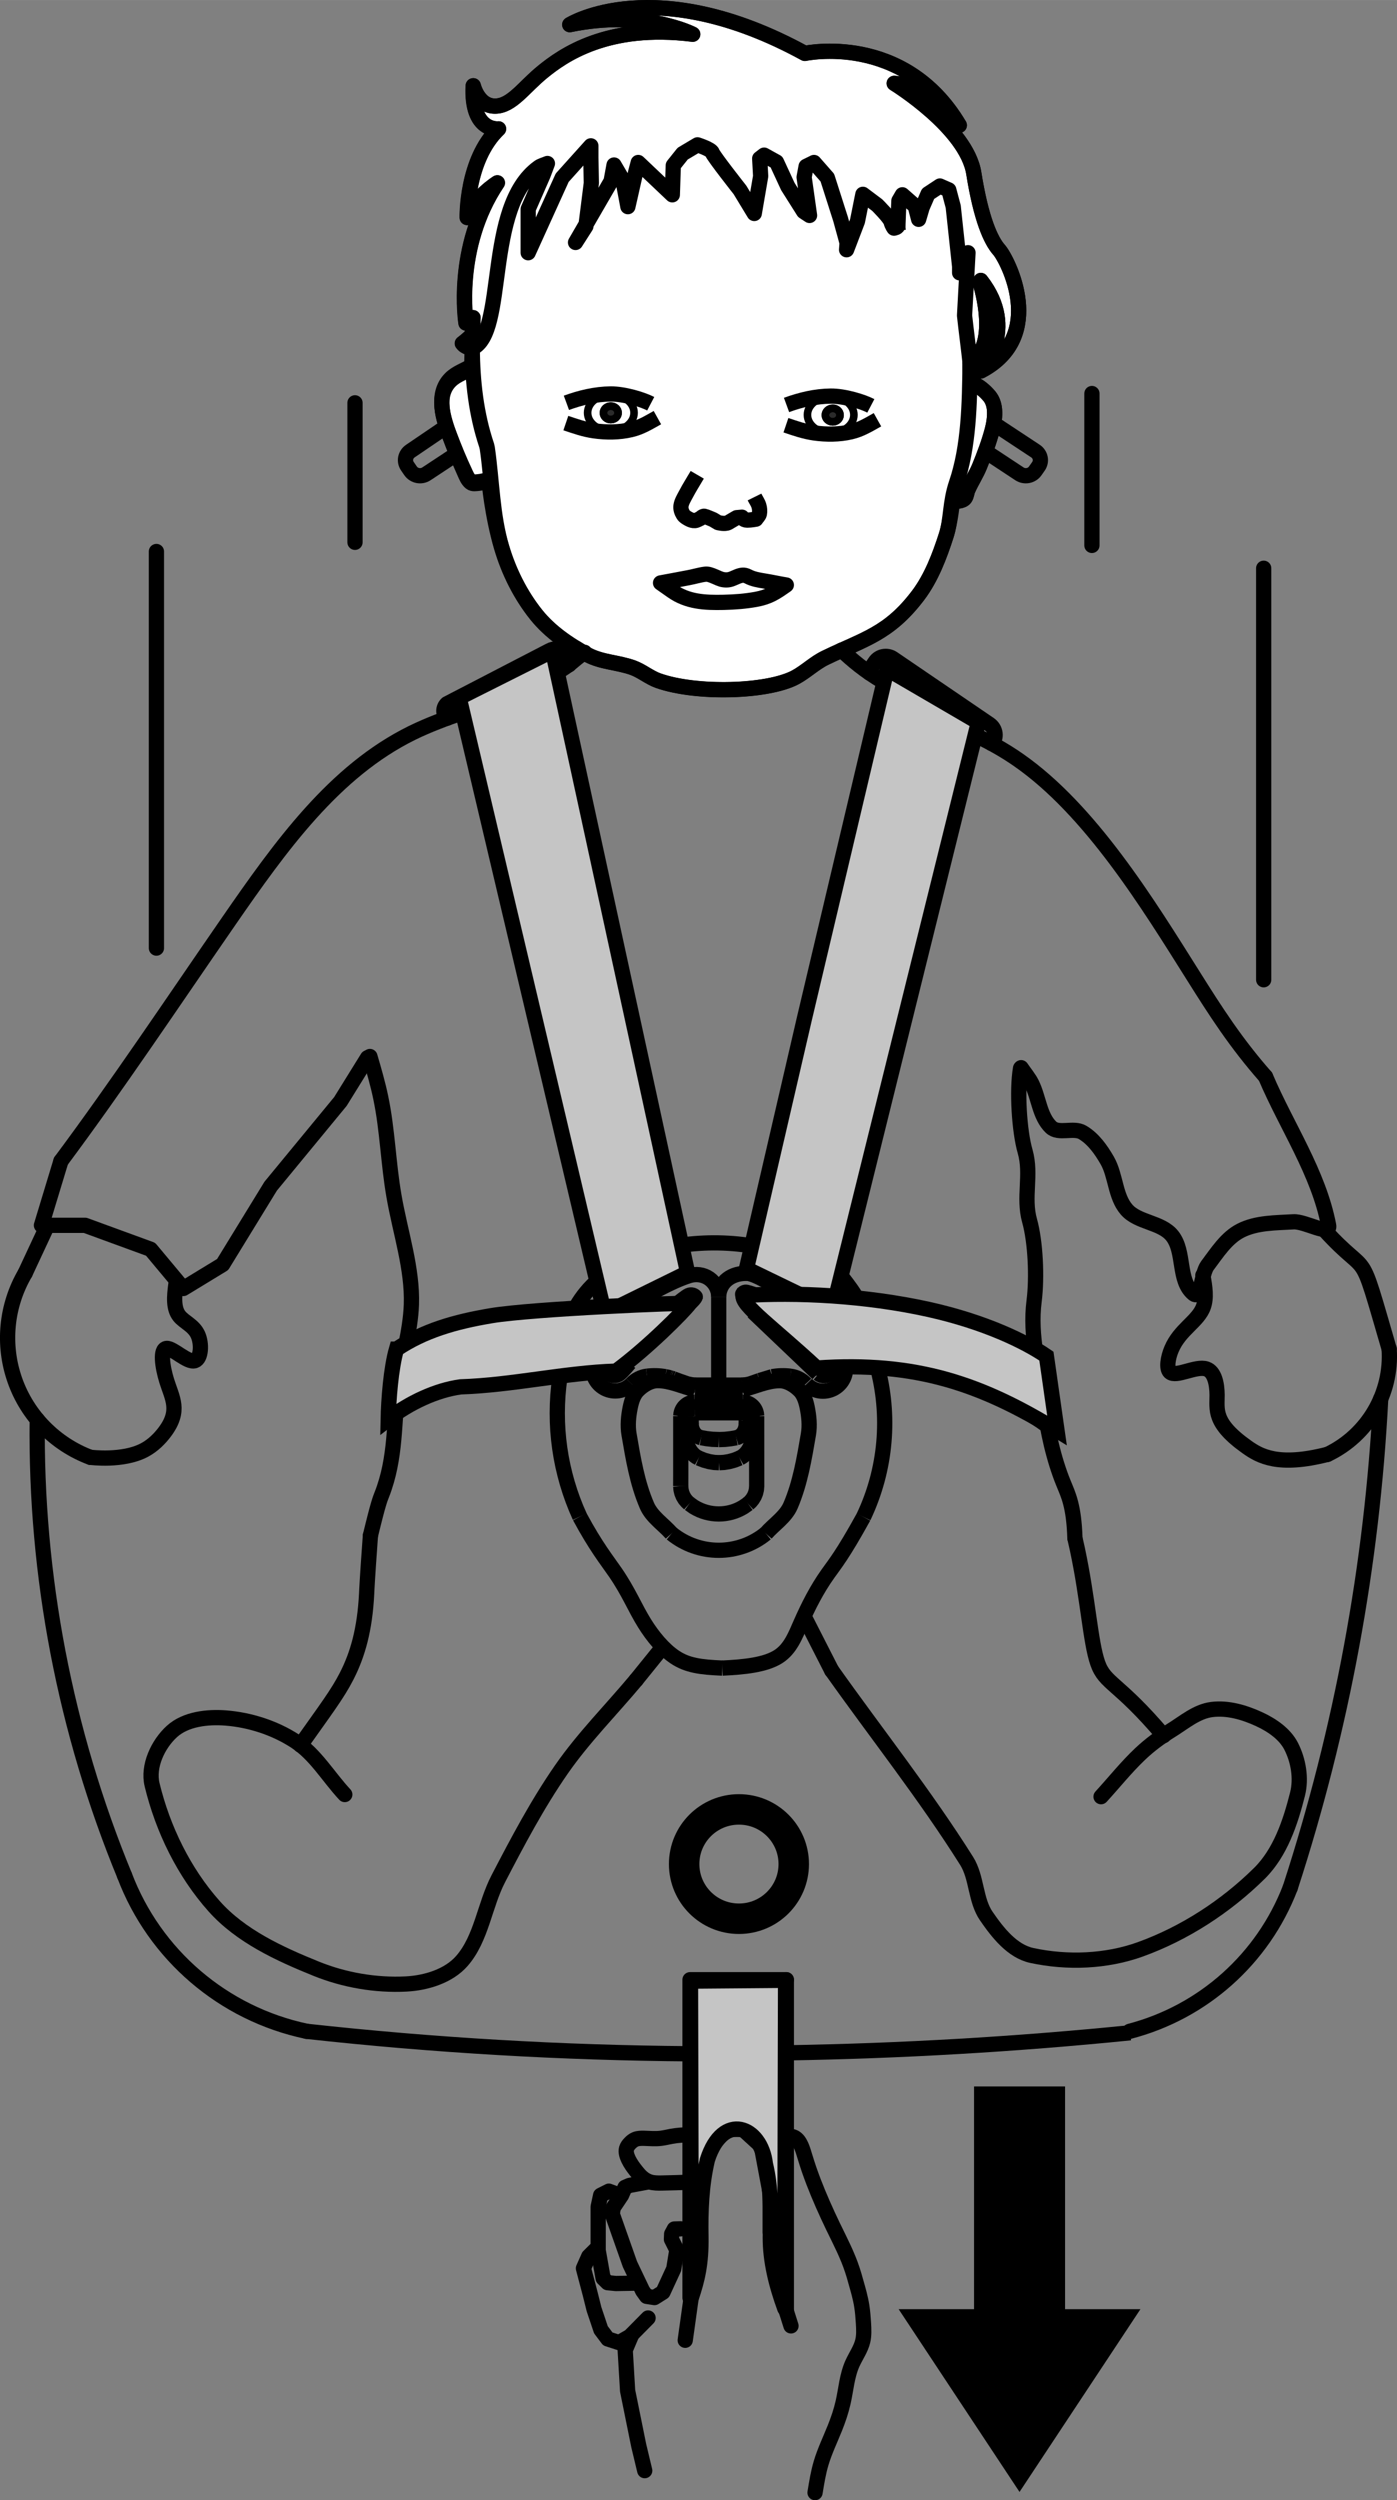 <?xml version="1.0" encoding="UTF-8"?>
<!DOCTYPE svg PUBLIC "-//W3C//DTD SVG 1.1//EN" "http://www.w3.org/Graphics/SVG/1.1/DTD/svg11.dtd">
<!-- Creator: CorelDRAW 2018 (64-Bit) -->
<svg xmlns="http://www.w3.org/2000/svg" xml:space="preserve" width="16.187mm" height="28.952mm" version="1.1" style="shape-rendering:geometricPrecision; text-rendering:geometricPrecision; image-rendering:optimizeQuality; fill-rule:evenodd; clip-rule:evenodd"
viewBox="0 0 491.48 879.04"
 xmlns:xlink="http://www.w3.org/1999/xlink">
 <rect x="0" y="0" width="491.48" height="879.04" fill="#808080" stroke="none"/>
 <defs>
  <style type="text/css">
   <![CDATA[
    .str5 {stroke:black;stroke-width:5.36;stroke-miterlimit:22.926}
    .str2 {stroke:black;stroke-width:2.68;stroke-linejoin:round;stroke-miterlimit:10}
    .str1 {stroke:black;stroke-width:2.68;stroke-linejoin:round;stroke-miterlimit:22.926}
    .str0 {stroke:black;stroke-width:5.36;stroke-linejoin:round;stroke-miterlimit:22.926}
    .str8 {stroke:black;stroke-width:3.64;stroke-linejoin:bevel;stroke-miterlimit:22.926}
    .str4 {stroke:black;stroke-width:5.36;stroke-linejoin:bevel;stroke-miterlimit:22.926}
    .str7 {stroke:black;stroke-width:2.31;stroke-linejoin:bevel;stroke-miterlimit:22.926}
    .str6 {stroke:black;stroke-width:2.68;stroke-linecap:round;stroke-linejoin:round;stroke-miterlimit:10}
    .str9 {stroke:black;stroke-width:10.71;stroke-linecap:round;stroke-linejoin:round;stroke-miterlimit:22.926}
    .str3 {stroke:black;stroke-width:5.36;stroke-linecap:round;stroke-linejoin:round;stroke-miterlimit:22.926}
    .fil1 {fill:none;fill-rule:nonzero}
    .fil4 {fill:black;fill-rule:nonzero}
    .fil2 {fill:#2B2B2B;fill-rule:nonzero}
    .fil3 {fill:#C5C5C5;fill-rule:nonzero}
    .fil0 {fill:white;fill-rule:nonzero}
   ]]>
  </style>
 </defs>
 <g id="Слой_x0020_1">
  <path class="fil0" d="M345.13 130.41c23.34,-12.22 9.34,-39.18 6.36,-42.54 -2.98,-3.36 -6.36,-10.96 -8.91,-26.96 -2.56,-16 -28,-31.6 -28,-31.6 8.91,0.42 22.9,14.74 22.9,14.74 -19.52,-32.85 -54.33,-25.27 -54.33,-25.27 -52.7,-28.83 -82.73,-10.11 -82.73,-10.11 26.31,-5.47 43.26,3.37 43.26,3.37 -30.11,-3.8 -45.81,7.58 -52.59,13.05 -6.8,5.47 -11.04,12.23 -16.98,12.23 -5.94,0 -7.65,-7.17 -7.65,-7.17 -0.83,16.41 8.9,15.16 8.9,15.16 -11.45,10.95 -11.02,31.17 -11.02,31.17 2.54,-7.16 10.6,-12.2 10.6,-12.2 -15.28,22.73 -11.03,49.29 -11.03,49.29l2.47 -1.87c-0.11,2 -0.2,4 -0.25,5.99 -1.83,1.85 -3.49,3.04 -3.49,3.04 0.79,1.09 2.11,1.55 3.45,1.69 0.01,3.33 -0.14,6.21 -0.14,6.21 -2.47,1.48 -5.37,2.41 -7.41,4.44 -5.47,5.43 -2.53,14.25 -0.32,20.2 1.61,4.33 3.3,8.64 5.2,12.85 0.58,1.27 1.09,2.69 2.2,3.55 0.71,0.56 1.79,0.32 2.69,0.25 1.28,-0.11 2.5,-0.53 3.75,-0.8 0,0 1.05,12.02 4.37,23.25 2.52,8.55 6.64,16.83 12.22,23.79 4.77,5.95 11.36,10.47 18.09,14.09 4.9,2.61 10.71,2.62 15.94,4.53 3.11,1.14 5.73,3.42 8.84,4.53 13.41,4.75 38.48,4.05 48.25,-1.14 3.71,-1.98 6.74,-5.03 10.52,-6.86 13.73,-6.64 22.36,-8.36 32.67,-21.94 4.67,-6.16 7.59,-13.85 9.95,-21.2 1.44,-4.5 2.21,-12.01 2.21,-12.01 0.87,0.03 1.61,0.11 2.45,-0.06 0.72,-0.15 1.52,-0.41 1.93,-1.01 0.6,-0.87 0.57,-1.94 1,-2.9 1.24,-2.82 2.96,-5.41 4.12,-8.26 1.69,-4.15 3.29,-8.37 4.44,-12.71 0.62,-2.35 1.02,-4.8 0.81,-7.21 -0.14,-1.68 -0.71,-3.45 -1.81,-4.75 -1.69,-2 -3.56,-3.53 -6.25,-4.78 0,0 -0.59,-2.92 -0.54,-6.8 9.11,-5.63 5.35,-22.12 3.64,-27.98 0.05,-0.36 0.1,-0.73 0.14,-1.08 13.45,17.22 0.07,31.79 0.07,31.79z"/>
  <path class="fil1 str0" d="M345.13 130.41c23.34,-12.22 9.34,-39.18 6.36,-42.54 -2.98,-3.36 -6.36,-10.96 -8.91,-26.96 -2.56,-16 -28,-31.6 -28,-31.6 8.91,0.42 22.9,14.74 22.9,14.74 -19.52,-32.85 -54.33,-25.27 -54.33,-25.27 -52.7,-28.83 -82.73,-10.11 -82.73,-10.11 26.31,-5.47 43.26,3.37 43.26,3.37 -30.11,-3.8 -45.81,7.58 -52.59,13.05 -6.8,5.47 -11.04,12.23 -16.98,12.23 -5.94,0 -7.65,-7.17 -7.65,-7.17 -0.83,16.41 8.9,15.16 8.9,15.16 -11.45,10.95 -11.02,31.17 -11.02,31.17 2.54,-7.16 10.6,-12.2 10.6,-12.2 -15.28,22.73 -11.03,49.29 -11.03,49.29l2.47 -1.87c-0.11,2 -0.2,4 -0.25,5.99 -1.83,1.85 -3.49,3.04 -3.49,3.04 0.79,1.09 2.11,1.55 3.45,1.69 0.01,3.33 -0.14,6.21 -0.14,6.21 -2.47,1.48 -5.37,2.41 -7.41,4.44 -5.47,5.43 -2.53,14.25 -0.32,20.2 1.61,4.33 3.3,8.64 5.2,12.85 0.58,1.27 1.09,2.69 2.2,3.55 0.71,0.56 1.79,0.32 2.69,0.25 1.28,-0.11 2.5,-0.53 3.75,-0.8 0,0 1.05,12.02 4.37,23.25 2.52,8.55 6.64,16.83 12.22,23.79 4.77,5.95 11.36,10.47 18.09,14.09 4.9,2.61 10.71,2.62 15.94,4.53 3.11,1.14 5.73,3.42 8.84,4.53 13.41,4.75 38.48,4.05 48.25,-1.14 3.71,-1.98 6.74,-5.03 10.52,-6.86 13.73,-6.64 22.36,-8.36 32.67,-21.94 4.67,-6.16 7.59,-13.85 9.95,-21.2 1.44,-4.5 2.21,-12.01 2.21,-12.01 0.87,0.03 1.61,0.11 2.45,-0.06 0.72,-0.15 1.52,-0.41 1.93,-1.01 0.6,-0.87 0.57,-1.94 1,-2.9 1.24,-2.82 2.96,-5.41 4.12,-8.26 1.69,-4.15 3.29,-8.37 4.44,-12.71 0.62,-2.35 1.02,-4.8 0.81,-7.21 -0.14,-1.68 -0.71,-3.45 -1.81,-4.75 -1.69,-2 -3.56,-3.53 -6.25,-4.78 0,0 -0.59,-2.92 -0.54,-6.8 9.11,-5.63 5.35,-22.12 3.64,-27.98 0.05,-0.36 0.1,-0.73 0.14,-1.08 13.45,17.22 0.07,31.79 0.07,31.79z"/>
  <path class="fil1 str0" d="M165.96 129.48c-2.47,1.42 -5.37,2.33 -7.4,4.3 -5.47,5.24 -2.54,13.75 -0.33,19.51 1.61,4.18 3.31,8.33 5.22,12.4 0.57,1.23 1.09,2.61 2.2,3.44 0.71,0.53 1.78,0.31 2.68,0.23 1.28,-0.11 2.5,-0.52 3.75,-0.78"/>
  <path class="fil1 str0" d="M276.71 142.37c4.89,-1.79 10.17,-3.07 15.55,-3.12 4.86,-0.04 11.36,2 14.11,3.44"/>
  <path class="fil1 str0" d="M199.27 141.62c4.89,-1.79 10.18,-3.07 15.56,-3.12 4.85,-0.04 11.35,2 14.1,3.44"/>
  <path class="fil1 str0" d="M276.5 149.49c3.34,1.13 6.43,2.21 9.93,2.71 4.23,0.61 8.86,0.59 13.01,-0.4 3.49,-0.83 6.15,-2.5 9.26,-4.24"/>
  <path class="fil1 str0" d="M199.07 148.74c3.34,1.13 6.44,2.22 9.93,2.72 4.23,0.6 8.86,0.59 13.02,-0.41 3.5,-0.82 6.15,-2.5 9.26,-4.23"/>
  <path class="fil1 str1" d="M292.24 139.44c4.52,0 8.17,2.87 8.17,6.42 0,3.53 -3.65,6.41 -8.17,6.41 -4.51,0 -8.17,-2.88 -8.17,-6.41 0,-3.55 3.66,-6.42 8.17,-6.42z"/>
  <path class="fil1 str1" d="M214.9 138.71c4.51,0 8.17,2.87 8.17,6.42 0,3.53 -3.66,6.39 -8.17,6.39 -4.51,0 -8.17,-2.87 -8.17,-6.39 0,-3.55 3.66,-6.42 8.17,-6.42z"/>
  <path class="fil2" d="M292.96 143.55c1.42,0 2.58,1.06 2.58,2.38 0,1.31 -1.16,2.37 -2.58,2.37 -1.43,0 -2.58,-1.06 -2.58,-2.37 0,-1.32 1.16,-2.38 2.58,-2.38z"/>
  <path class="fil1 str2" d="M292.96 143.55c1.42,0 2.58,1.06 2.58,2.38 0,1.31 -1.16,2.37 -2.58,2.37 -1.43,0 -2.58,-1.06 -2.58,-2.37 0,-1.32 1.16,-2.38 2.58,-2.38z"/>
  <path class="fil1 str1" d="M292.96 143.55c1.42,0 2.58,1.06 2.58,2.38 0,1.31 -1.16,2.37 -2.58,2.37 -1.43,0 -2.58,-1.06 -2.58,-2.37 0,-1.32 1.16,-2.38 2.58,-2.38z"/>
  <path class="fil2" d="M214.88 142.77c1.42,0 2.58,1.06 2.58,2.38 0,1.31 -1.16,2.37 -2.58,2.37 -1.42,0 -2.58,-1.06 -2.58,-2.37 0,-1.32 1.16,-2.38 2.58,-2.38z"/>
  <path class="fil1 str2" d="M214.88 142.77c1.42,0 2.58,1.06 2.58,2.38 0,1.31 -1.16,2.37 -2.58,2.37 -1.42,0 -2.58,-1.06 -2.58,-2.37 0,-1.32 1.16,-2.38 2.58,-2.38z"/>
  <path class="fil1 str1" d="M214.88 142.77c1.42,0 2.58,1.06 2.58,2.38 0,1.31 -1.16,2.37 -2.58,2.37 -1.42,0 -2.58,-1.06 -2.58,-2.37 0,-1.32 1.16,-2.38 2.58,-2.38z"/>
  <path class="fil1 str0" d="M341.82 134.48c2.68,1.24 4.55,2.77 6.25,4.77 1.09,1.3 1.66,3.06 1.81,4.75 0.19,2.41 -0.19,4.87 -0.81,7.21 -1.14,4.34 -2.74,8.56 -4.43,12.72 -1.17,2.84 -2.88,5.44 -4.13,8.26 -0.43,0.95 -0.39,2.03 -1,2.89 -0.41,0.6 -1.21,0.86 -1.93,1 -0.84,0.17 -1.58,0.1 -2.45,0.06"/>
  <path class="fil1 str0" d="M245.3 166.92c-1.33,2.29 -2.78,4.53 -4,6.88 -0.69,1.31 -1.52,2.6 -1.72,4.06 -0.14,1.04 0.22,2.15 0.77,3.03 0.47,0.76 1.32,1.21 2.11,1.63 0.6,0.31 1.31,0.56 1.98,0.51 0.71,-0.04 1.32,-0.51 1.97,-0.77 0,0 0.87,-0.86 1.38,-0.77 0.53,0.09 3.1,1.2 3.1,1.2 0.58,0.34 1.14,0.69 1.72,1.03 0,0 2.4,0.67 3.62,0 1.2,-0.69 2.91,-1.72 2.91,-1.72 0.63,-0.05 1.27,-0.12 1.9,-0.17 0,0 0.43,1.03 1.81,1.03 1.37,0 3.1,-0.34 3.1,-0.34 0.39,-0.63 1.05,-1.16 1.21,-1.88 0.19,-0.92 0.09,-1.92 -0.18,-2.83 -0.32,-1.11 -1.03,-2.05 -1.54,-3.08"/>
  <path class="fil1 str0" d="M232.39 204.94c3.42,-0.61 6.41,-1.22 9.82,-1.84 1.8,-0.32 4.08,-1.02 5.84,-1.22 1.04,-0.12 1.89,0.16 3.67,0.93 1.7,0.77 2.45,1.09 3.97,1.07 2.64,-0.03 4.75,-2.69 7.44,-1.22 1.75,0.95 3.87,1.28 5.85,1.61 2.9,0.47 4.75,0.93 7.66,1.4 -3.84,2.7 -6.04,4.19 -10.7,5.05 -3.7,0.67 -7.25,0.95 -11.37,1.05 -6.63,0.15 -12.68,-0.16 -18.15,-4 -1.34,-0.95 -2.69,-1.88 -4.03,-2.83z"/>
  <path class="fil1 str0" d="M166.16 122.41c12.36,-5.29 4.06,-49.64 23.31,-63.56 0.91,-0.66 2.08,-0.92 3.12,-1.38 -0.53,1.38 -1.04,2.75 -1.56,4.13 -1.74,3.97 -3.47,7.94 -5.21,11.9 0,5.12 0,10.23 0,15.35 4,-8.79 7.99,-17.59 11.97,-26.38 3.36,-3.74 6.72,-7.48 10.08,-11.21 0,1.38 0,2.76 0,4.14 0.05,2.99 0.11,5.98 0.17,8.97 -0.64,5.06 -1.27,10.12 -1.92,15.18 -1.21,1.9 -2.42,3.79 -3.64,5.69 4.17,-7.19 8.35,-14.38 12.5,-21.55 0.34,-1.9 0.7,-3.8 1.05,-5.69 1.04,1.78 2.08,3.56 3.12,5.33 0.59,3.11 1.17,6.22 1.75,9.32 0.92,-4.08 1.84,-8.16 2.77,-12.25 0.29,-1.09 0.58,-2.18 0.87,-3.28 4,3.79 7.98,7.58 11.99,11.37 0.11,-3.45 0.22,-6.9 0.34,-10.35 1.09,-1.38 2.2,-2.75 3.3,-4.13 1.74,-1.04 3.47,-2.07 5.22,-3.1 0,0 4.85,1.54 5.21,2.75 0.35,1.21 9.73,13.1 9.73,13.1 1.68,2.77 3.35,5.53 5.03,8.29 0.75,-4.38 1.5,-8.74 2.25,-13.11 -0.11,-2.08 -0.22,-4.14 -0.34,-6.21 0.53,-0.41 1.05,-0.8 1.56,-1.2 1.45,0.79 2.89,1.59 4.35,2.41 1.33,2.87 2.66,5.74 3.99,8.62 1.85,2.92 3.7,5.86 5.56,8.8 0.68,0.46 1.39,0.92 2.08,1.38 -0.63,-4.49 -1.26,-8.98 -1.91,-13.45 0.22,-1.27 0.46,-2.53 0.7,-3.8 0.92,-0.45 1.86,-0.91 2.78,-1.37 1.56,1.78 3.13,3.57 4.69,5.34 1.56,4.89 3.13,9.78 4.68,14.65 0.76,2.76 1.51,5.52 2.27,8.28 -0.06,0.8 -0.12,1.61 -0.18,2.41 1.28,-3.32 2.55,-6.66 3.82,-10 0.63,-3.16 1.28,-6.32 1.91,-9.49 1.68,1.26 3.35,2.53 5.05,3.79 0,0 4.51,4.49 4.85,5.87 0.35,1.38 1.05,2.24 1.05,2.24 0,0 1.38,-0.17 1.38,-1.04 0,-0.86 0.35,-8.61 0.35,-8.61 0.39,-0.7 0.8,-1.38 1.21,-2.08 1.51,1.33 3.01,2.65 4.52,3.97 0.4,1.56 0.81,3.12 1.21,4.66 0.41,-1.37 0.8,-2.75 1.22,-4.14 0.7,-1.61 1.39,-3.21 2.09,-4.83 1.38,-0.92 2.78,-1.83 4.17,-2.75 1.04,0.45 2.08,0.92 3.12,1.37 0.53,1.96 1.04,3.91 1.56,5.87 0.76,7.01 1.5,14.02 2.26,21.04 0,0.75 0,1.49 0,2.24 0.75,-0.97 1.5,-1.95 2.26,-2.93 0.22,-1.37 0.45,-2.75 0.68,-4.14 -0.39,7.36 -0.81,14.72 -1.21,22.08 0.46,4.31 1.51,12.42 1.96,16.74"/>
  <line class="fil1 str0" x1="313.56" y1="78.57" x2="318.41" y2= "78.13" />
  <path class="fil1 str0" d="M351.51 87.85c-2.98,-3.36 -6.36,-10.96 -8.91,-26.96 -2.56,-16 -27.99,-31.61 -27.99,-31.61 8.9,0.43 22.89,14.75 22.89,14.75 -19.5,-32.85 -54.31,-25.28 -54.31,-25.28 -52.69,-28.82 -82.71,-10.1 -82.71,-10.1 26.31,-5.47 43.25,3.37 43.25,3.37 -30.1,-3.81 -45.79,7.57 -52.57,13.05 -6.8,5.47 -11.05,12.22 -16.98,12.22 -5.94,0 -7.65,-7.16 -7.65,-7.16 -0.83,16.41 8.9,15.16 8.9,15.16 -11.44,10.95 -11.01,31.17 -11.01,31.17 2.54,-7.16 10.59,-12.2 10.59,-12.2 -15.27,22.73 -11.02,49.29 -11.02,49.29l2.45 -1.88c-0.11,1.99 -0.19,4 -0.24,5.99 -1.84,1.86 -3.49,3.03 -3.49,3.03 0.79,1.1 2.1,1.56 3.44,1.7 0.06,11.73 1.4,23.35 5.06,34.2l0.22 0.95c1.69,11.6 1.73,23.55 5.06,34.79 2.52,8.55 6.64,16.83 12.22,23.79 4.77,5.96 11.34,10.47 18.08,14.09 4.91,2.61 10.71,2.63 15.94,4.53 3.09,1.14 5.73,3.42 8.84,4.53 13.4,4.75 38.45,4.05 48.23,-1.14 3.7,-1.98 6.73,-5.03 10.52,-6.87 13.72,-6.65 22.34,-8.35 32.66,-21.93 4.66,-6.16 7.59,-13.85 9.94,-21.2 1.73,-5.44 1.26,-11.56 3.53,-18.2 4.45,-13.01 4.66,-28.13 4.83,-42.29 9.11,-5.64 5.34,-22.12 3.64,-27.98 0.05,-0.36 0.1,-0.73 0.14,-1.08 13.45,17.22 0.08,31.79 0.08,31.79 23.33,-12.22 9.33,-39.18 6.36,-42.54z"/>
  <line class="fil1 str3" x1="214.77" y1="477.59" x2="215.81" y2= "476.72" />
  <polyline class="fil1 str3" points="21.43,408.22 14.58,430.79 29.94,430.79 52.98,439.21 64.5,453 78.33,444.58 95.23,417.03 119.76,387.26 129.31,371.87 "/>
  <path class="fil1 str3" d="M130.14 371.44c1.41,4.83 2.82,9.65 3.83,14.55 2.36,11.3 2.62,22.91 4.62,34.44 2.22,12.86 6.58,25.59 6.14,38.27 -0.33,9.48 -3.34,18.92 -4.64,28.72 -1.64,12.25 -0.61,25.03 -5.81,38.18 -0.56,1.42 -1.2,2.85 -3.95,14.24"/>
  <path class="fil1 str3" d="M445.22 378.52c7.4,17.43 18.62,33.69 22.2,52.27 0.78,4.06 -8.23,-1.48 -12.36,-1.23 -6.27,0.38 -12.96,0.25 -18.55,3.08 -5.06,2.57 -8.32,7.79 -11.74,12.32 -2.2,2.94 -2.13,12.23 -4.94,9.84 -5.52,-4.66 -2.93,-14.66 -7.42,-20.32 -3.83,-4.83 -12.04,-4.56 -16.08,-9.23 -4.04,-4.68 -3.73,-11.88 -6.79,-17.25 -2.18,-3.79 -4.9,-7.64 -8.66,-9.86 -3.23,-1.91 -8.42,0.76 -11.13,-1.84 -4.04,-3.9 -4.28,-10.38 -6.79,-15.39 -1,-1.98 -2.48,-3.7 -3.72,-5.54"/>
  <path class="fil1 str3" d="M359.04 375.58c-1.33,7.84 -0.45,22.09 1.6,29.2 2.38,8.33 -0.75,16.06 1.58,24.41 2.1,7.52 2.63,19.98 1.6,28.14 -1.62,12.74 1.85,23.74 3.47,36.29 1.24,9.64 3.43,19.45 6.86,27.85 1.68,4.11 3.66,7.9 4.02,19.32"/>
  <path class="fil1 str3" d="M16.4 431.45c-2.5,5.38 -5.01,10.75 -7.53,16.13"/>
  <path class="fil1 str3" d="M61.87 451.62c-0.59,4.32 -0.88,8.43 1.24,11.09 1.7,2.12 4.96,3.28 6.45,6.43 1.53,3.21 1.22,8.53 -1,9.25 -2.56,0.84 -7.67,-4.47 -9.92,-4.32 -2.37,0.16 -1.55,6.39 0,11.36 1.92,6.18 4.97,10.49 -0.66,18 -1.67,2.24 -4.12,4.77 -7.19,6.39 -7.59,4.03 -18.95,2.54 -18.95,2.54"/>
  <path class="fil1 str3" d="M423.18 448.38c0.76,4.04 1.31,7.96 0.19,11.05 -1.85,5.15 -8.32,7.98 -11.23,14.94 -1.25,2.99 -1.86,6.73 -0.55,8 2.12,2.02 9.15,-2.33 12.86,-1.07 2.83,0.96 3.7,5.2 3.74,9.07 0.04,5.26 -1.52,9.85 10.45,18.35 4.55,3.22 11.06,7.03 28.35,2.61"/>
  <path class="fil1 str3" d="M465.98 432.45c16.57,18.2 11.55,3.41 22.73,41.78"/>
  <line class="fil1 str3" x1="55.03" y1="193.89" x2="55.03" y2= "333.33" />
  <line class="fil1 str3" x1="444.58" y1="199.78" x2="444.58" y2= "344.46" />
  <path class="fil1 str3" d="M157.36 252.47c-0.75,-0.62 -1.19,-1.53 -1.21,-2.5 -0.01,-0.97 0.38,-1.9 1.11,-2.55l36.03 -18.66c1.58,-0.9 3.56,-0.79 5.05,0.26 1.5,1.06 2.24,2.89 1.91,4.68"/>
  <line class="fil1 str3" x1="124.89" y1="141.62" x2="124.89" y2= "190.66" />
  <line class="fil1 str3" x1="384.15" y1="138.35" x2="384.15" y2= "191.75" />
  <path class="fil1 str3" d="M348.92 261.42c0.88,-0.96 1.31,-2.28 1.14,-3.58 -0.16,-1.3 -0.89,-2.47 -1.97,-3.2l-33.95 -23.12c-2.07,-1.38 -4.89,-0.85 -6.28,1.23l-1.27 1.88c-0.39,0.59 -0.64,1.26 -0.73,1.96"/>
  <path class="fil1 str3" d="M21.43 408.22c19.88,-26.69 39.11,-55.53 58.93,-84.2 18.33,-26.5 37.16,-52.86 64.66,-66.38 5.67,-2.77 11.69,-5 17.79,-7.12"/>
  <path class="fil1 str3" d="M445.22 378.53c-10.44,-11.87 -17.42,-22.73 -25.49,-35.58 -15.89,-25.25 -36.06,-58.15 -61.49,-75.81 -4.83,-3.36 -9.86,-6.17 -15.28,-8.73"/>
  <path class="fil1 str3" d="M196.72 235.98c4.94,-3.08 4.21,-3.22 8.94,-6.65"/>
  <path class="fil1 str3" d="M310.85 239.76c-7.07,-4.16 -10.96,-7.67 -14.84,-11.18"/>
  <line class="fil1 str3" x1="232.23" y1="580.22" x2="223.81" y2= "590.63" />
  <line class="fil1 str3" x1="283.16" y1="568.82" x2="292.61" y2= "587.33" />
  <path class="fil1 str3" d="M130.32 539.85c-1.19,16.49 -1.23,18.49 -1.33,20.39 -0.63,12.72 -3.18,21.52 -7.01,29.01 -3.29,6.45 -7.54,11.95 -16.27,24.31"/>
  <path class="fil1 str3" d="M378.17 540.81c0,0 0.45,1.98 0.88,3.93 3.74,17.51 4.58,32.72 7.14,39.98 2.62,7.44 7.05,6.47 23.21,25.5"/>
  <path class="fil1 str3" d="M121.3 630.92c-5.85,-6.28 -10.34,-14.19 -17.56,-18.83 -7.17,-4.63 -15.8,-7.41 -24.3,-8.08 -6.48,-0.5 -14.11,0.35 -18.92,4.7 -4.96,4.48 -8.58,12.26 -7.02,18.73 3.75,15.55 11.18,30.81 21.85,42.77 9.3,10.43 22.83,16.68 35.82,21.93 9.93,4.03 21.01,5.94 31.73,5.39 7.05,-0.36 14.94,-2.78 19.58,-8.08 6.95,-7.94 7.97,-19.57 12.83,-28.93 6.81,-13.09 13.73,-26.2 22.15,-38.35 7.8,-11.25 17.57,-21.03 26.35,-31.54"/>
  <path class="fil1 str3" d="M292.62 587.31c15.82,22.32 32.88,43.82 47.46,66.97 3.65,5.82 3.02,13.76 6.93,19.41 4,5.81 9.11,12.34 16.02,13.82 12.44,2.68 26.15,2.16 38.12,-2.15 15.58,-5.62 30.13,-15.08 41.91,-26.71 7.36,-7.26 10.92,-17.91 13.44,-27.94 1.36,-5.46 0.31,-11.74 -2.25,-16.75 -2.23,-4.36 -6.77,-7.44 -11.21,-9.5 -5.15,-2.39 -11.06,-4.15 -16.7,-3.43 -5.32,0.66 -9.75,4.52 -14.3,7.34 -3.86,2.38 -7.53,5.1 -10.83,8.21 -4.96,4.68 -9.23,10.06 -13.85,15.1"/>
  <path class="fil1 str3" d="M467 511.35c14.17,-6.76 22.79,-21.46 21.72,-37.1"/>
  <path class="fil1 str3" d="M8.87 447.59c-6.73,11.44 -8.04,25.24 -3.62,37.73 4.42,12.49 14.16,22.4 26.59,27.07"/>
  <path class="fil1 str3" d="M13.1 499.09c-0.65,54.95 9.8,109.46 30.72,160.3"/>
  <path class="fil1 str3" d="M107.88 714.17c44.81,4.93 89.82,7.56 134.88,7.9"/>
  <path class="fil1 str3" d="M43.82 659.38c10.59,27.95 34.73,48.61 64.06,54.79"/>
  <path class="fil1 str3" d="M453.92 663.7c18.12,-55.67 28.81,-113.45 31.82,-171.9"/>
  <path class="fil1 str3" d="M397.43 714.17c25.89,-6.76 46.9,-25.55 56.49,-50.47"/>
  <path class="fil1 str3" d="M242.75 750.53c-2.2,0.05 -4.38,0.17 -6.53,0.57 -1.22,0.22 -2.43,0.53 -3.65,0.68 -1.99,0.26 -3.99,0.06 -6.07,0 -1.02,-0.01 -2.05,0 -2.95,0.36 -0.72,0.29 -1.35,0.79 -1.91,1.38 -0.55,0.57 -1.02,1.2 -1.22,1.89 -0.34,1.21 0.12,2.59 0.7,3.81 0.72,1.49 1.63,2.73 2.61,3.97 0.73,0.92 1.5,1.85 2.43,2.59 0.76,0.62 1.66,1.1 2.61,1.38 1.26,0.37 2.63,0.37 3.98,0.35 3.39,-0.06 6.7,-0.17 10.01,-0.29"/>
  <polyline class="fil1 str3" points="227.4,767.24 221.47,768.35 219.89,769.03 218.66,771.83 215.75,776.17 215.4,778.41 221.63,796.08 226.09,805.41 227.48,807.35 230.25,807.78 233.24,805.9 237.03,797.69 238.12,791.08 236.22,787.3 236.3,785.42 237.24,783.67 239.44,783.61 "/>
  <polyline class="fil1 str3" points="241.07,822.8 244.17,800.61 246.42,790.49 245.58,771.12 249.53,755.38 255.72,748.63 261.36,748.63 267.84,754.55 270.95,771.12 270.95,784.88 272.35,793.87 276.59,812.41 278.28,817.74 "/>
  <polyline class="fil1 str3" points="217.68,771.67 214.2,770.37 211.31,771.83 210.44,775.86 210.44,791.16 212.18,800.97 213.77,802.55 216.67,802.84 224.35,802.7 "/>
  <polyline class="fil1 str3" points="210.25,790.22 207.11,793.33 205.26,797.5 207.7,806.74 208.97,811.83 211.41,819.1 213.84,822.34 217.79,823.61 221.61,821.42 228,814.96 "/>
  <polyline class="fil1 str3" points="222.22,820.91 219.95,826.26 220.8,840.53 224.71,859.82 226.82,868.63 "/>
  <path class="fil1 str3" d="M276.62 750.97c1.11,-0.02 2.15,0.1 2.97,0.55 1.97,1.09 2.79,4.06 3.59,6.7 0.99,3.29 1.97,6.08 3.06,8.92 1.97,5.13 4.33,10.43 6.82,15.61 2.49,5.13 5.11,10.11 6.85,15.47 0.42,1.26 0.78,2.54 1.14,3.83 0.83,2.92 1.69,5.84 2.15,8.83 0.3,1.94 0.44,3.89 0.57,5.87 0.13,2.16 0.24,4.35 -0.26,6.39 -0.67,2.78 -2.46,5.23 -3.65,7.89 -1.9,4.27 -2.21,9.04 -3.24,13.6 -0.71,3.11 -1.73,6.11 -2.92,9.07 -1.64,4.08 -3.56,8.06 -4.81,12.23 -1.01,3.39 -1.58,6.91 -2.15,10.43"/>
  <polyline class="fil1 str3" points="276.64,696.03 242.76,696.03 242.76,807.86 "/>
  <line class="fil1 str3" x1="276.64" y1="696.03" x2="276.64" y2= "812.47" />
  <path class="fil1 str4" d="M276.68 721.74c40.42,-0.66 80.78,-3.02 120.96,-7.06"/>
  <polygon class="fil3" points="161.32,245.02 194.34,228.49 242.12,447.7 212.74,462.09 "/>
  <polygon class="fil1 str2" points="161.32,245.02 194.34,228.49 242.12,447.7 212.74,462.09 "/>
  <polygon class="fil1 str5" points="161.54,245.31 194.39,228.82 241.9,447.42 212.67,461.77 "/>
  <polygon class="fil3" points="312.12,234.86 344.41,253.65 292.82,461.02 262.38,446.32 282.98,357.72 "/>
  <polygon class="fil1 str2" points="312.12,234.86 344.41,253.65 292.82,461.02 262.38,446.32 282.98,357.72 "/>
  <polygon class="fil1 str5" points="312.08,235.23 344.19,253.95 292.89,460.7 262.61,446.06 283.09,357.72 "/>
  <path class="fil3" d="M243.04 808.04c-0.1,-37.23 -0.19,-74.45 -0.29,-111.67 11.27,-0.1 22.53,-0.19 33.78,-0.29 -0.1,38.57 -0.19,77.13 -0.28,115.7 -3.06,-8.34 -5.16,-16.69 -5.15,-25.04 0.16,-8.53 0.36,-17.35 -1.72,-25.9 -1.55,-13.44 -15.09,-18.58 -20.61,-1.45 -2.13,9.03 -2.46,18.05 -2.29,27.07 0.15,9.65 -1.3,15.21 -3.44,21.58z"/>
  <path class="fil1 str6" d="M243.04 808.04c-0.1,-37.23 -0.19,-74.45 -0.29,-111.67 11.27,-0.1 22.53,-0.19 33.78,-0.29 -0.1,38.57 -0.19,77.13 -0.28,115.7 -3.06,-8.34 -5.16,-16.69 -5.15,-25.04 0.16,-8.53 0.36,-17.35 -1.72,-25.9 -1.55,-13.44 -15.09,-18.58 -20.61,-1.45 -2.13,9.03 -2.46,18.05 -2.29,27.07 0.15,9.65 -1.3,15.21 -3.44,21.58z"/>
  <path class="fil1 str3" d="M243.21 807.88c-0.09,-37.11 -0.19,-74.23 -0.28,-111.35 11.15,-0.09 22.29,-0.19 33.44,-0.29 -0.1,38.46 -0.19,76.92 -0.28,115.37 -3.03,-8.32 -5.11,-16.64 -5.1,-24.98 0.16,-8.5 0.36,-17.3 -1.71,-25.81 -1.53,-13.41 -14.94,-18.53 -20.41,-1.45 -2.1,9 -2.43,18 -2.27,26.99 0.15,9.62 -1.27,15.17 -3.39,21.52z"/>
  <polygon class="fil4" points="342.68,733.55 342.68,811.86 316.15,811.86 358.68,876.12 401.22,811.86 374.7,811.86 374.7,733.55 "/>
  <path class="fil1 str4" d="M252.86 485.42c0,0.88 0.7,1.57 1.58,1.57"/>
  <path class="fil1 str4" d="M251.28 486.99c0.88,0 1.58,-0.71 1.58,-1.57"/>
  <polyline class="fil1 str4" points="252.86,506.13 255.06,506.05 257.17,505.81 259.06,505.48 "/>
  <line class="fil1 str4" x1="244.45" y1="488.56" x2="261.29" y2= "488.56" />
  <line class="fil1 str4" x1="261.41" y1="493" x2="244.33" y2= "493" />
  <line class="fil1 str4" x1="244.45" y1="494.63" x2="261.29" y2= "494.63" />
  <line class="fil1 str4" x1="261.29" y1="496.72" x2="244.45" y2= "496.72" />
  <path class="fil1 str4" d="M242.51 528.68l1.62 1.14c5.36,3.28 12.13,3.28 17.46,0l1.63 -1.14"/>
  <path class="fil1 str4" d="M236.26 539.16c9.66,7.85 23.53,7.85 33.2,0"/>
  <path class="fil1 str4" d="M252.86 455.95c0,-2.47 1.17,-4.8 3.15,-6.29 1.99,-1.48 4.47,-2.06 6.94,-1.97 3.5,0.12 14.51,7.52 14.51,7.52"/>
  <path class="fil1 str4" d="M244.32 492.99l-0.35 0.01c-2.19,0.17 -4,1.83 -4.38,4.01l-0.08 0.84"/>
  <path class="fil1 str4" d="M244.44 494.62c-1.86,0 -3.36,1.5 -3.36,3.35"/>
  <path class="fil1 str4" d="M236.25 539.16c-2.89,-3.29 -6.96,-5.84 -8.67,-9.86 -3.41,-7.9 -4.83,-16.55 -6.28,-25.03 -0.53,-3.1 -0.2,-6.34 0.42,-9.43 0.45,-2.17 1.14,-4.52 2.74,-6.08 1.8,-1.78 4.3,-3.33 6.83,-3.36 4.51,-0.04 8.76,2.11 13.15,3.15"/>
  <polyline class="fil1 str4" points="239.49,522.49 239.59,523.73 239.88,524.93 240.34,526.05 240.96,527.07 241.7,527.95 242.5,528.68 "/>
  <path class="fil1 str4" d="M239.5 497.85l0 2.37c0,6.16 0,12.32 0,18.49l-0.01 3.78"/>
  <path class="fil1 str4" d="M246.65 505.46l-0.6 -0.17c-1.62,-0.64 -2.6,-2.29 -2.83,-3.97l-0.05 -0.8"/>
  <line class="fil1 str4" x1="241.07" y1="497.98" x2="241.07" y2= "504.32" />
  <line class="fil1 str4" x1="243.17" y1="500.51" x2="243.17" y2= "497.98" />
  <path class="fil1 str4" d="M244.43 496.72c-0.7,0 -1.26,0.57 -1.26,1.27"/>
  <polyline class="fil1 str4" points="252.84,506.11 250.63,506.03 248.53,505.79 246.64,505.46 "/>
  <path class="fil1 str4" d="M227.6 483.84c-2.05,0.26 -3.94,1.22 -5.37,2.72"/>
  <line class="fil1 str4" x1="214.27" y1="478.51" x2="215.32" y2= "477.63" />
  <path class="fil1 str4" d="M208.53 481.18c0.03,3.23 2.01,6.12 5.03,7.3 3.01,1.19 6.45,0.42 8.68,-1.94"/>
  <path class="fil1 str4" d="M210.27 475.99c-1.14,1.49 -1.77,3.31 -1.75,5.19"/>
  <path class="fil1 str4" d="M214.27 478.5c-1.23,1.03 -1.38,2.85 -0.36,4.07 1.04,1.22 2.86,1.38 4.08,0.36 1.23,-1.03 3.45,-3.72 3.45,-3.72"/>
  <line class="fil1 str4" x1="252.85" y1="455.94" x2="252.85" y2= "488.54" />
  <polyline class="fil1 str4" points="236.83,484.76 238.62,485.41 239.34,485.69 "/>
  <path class="fil1 str4" d="M234.05 484.01c-2.12,-0.39 -4.3,-0.44 -6.43,-0.17"/>
  <polyline class="fil1 str4" points="234.05,484.01 235.21,484.26 235.67,484.39 "/>
  <line class="fil1 str4" x1="236.11" y1="484.51" x2="236.83" y2= "484.74" />
  <line class="fil1 str4" x1="235.67" y1="484.38" x2="236.11" y2= "484.51" />
  <line class="fil1 str4" x1="244.65" y1="486.96" x2="251.28" y2= "486.96" />
  <line class="fil1 str4" x1="243.92" y1="488.3" x2="243.92" y2= "486.95" />
  <line class="fil1 str4" x1="240.79" y1="487.01" x2="241.18" y2= "486.32" />
  <polyline class="fil1 str4" points="239.34,485.68 241.75,486.5 242.13,486.61 "/>
  <line class="fil1 str4" x1="243.24" y1="486.84" x2="244.64" y2= "486.96" />
  <line class="fil1 str4" x1="242.13" y1="486.6" x2="243.24" y2= "486.84" />
  <path class="fil1 str4" d="M243.9 486.96c0,-0.01 0,-0.03 0,-0.03"/>
  <path class="fil1 str4" d="M252.85 455.95c0,-2.55 -1.23,-4.94 -3.32,-6.42 -2.1,-1.48 -4.74,-1.79 -7.17,-1 -6.41,2.07 -13.69,6.35 -20.29,10.04"/>
  <path class="fil1 str4" d="M266.2 497.87l-0.08 -0.85c-0.39,-2.16 -2.19,-3.83 -4.38,-4l-0.35 -0.01"/>
  <path class="fil1 str4" d="M264.63 497.98c0,-1.86 -1.51,-3.36 -3.38,-3.36"/>
  <path class="fil1 str4" d="M269.45 539.17c2.89,-3.29 6.96,-5.84 8.69,-9.86 3.39,-7.91 4.82,-16.55 6.27,-25.03 0.53,-3.09 0.2,-6.34 -0.42,-9.42 -0.45,-2.17 -1.14,-4.52 -2.73,-6.08 -1.81,-1.78 -4.31,-3.33 -6.84,-3.36 -4.51,-0.04 -8.77,2.11 -13.16,3.15"/>
  <path class="fil1 str4" d="M263.2 528.69l0.8 -0.72 0.74 -0.9 0.62 -1.02 0.46 -1.11 0.29 -1.2 0.1 -1.24 0 -3.79c0,-6.16 -0.01,-12.33 -0.01,-18.49l0 -2.36"/>
  <path class="fil1 str4" d="M259.04 505.47l0.6 -0.17c1.62,-0.65 2.6,-2.28 2.83,-3.96l0.05 -0.81"/>
  <line class="fil1 str4" x1="264.62" y1="504.34" x2="264.62" y2= "497.99" />
  <path class="fil1 str4" d="M262.52 500.52l0 -2.53c0,-0.71 -0.57,-1.25 -1.27,-1.25"/>
  <path class="fil1 str4" d="M295.43 476.01c-1.3,-1.68 -2.64,-3.31 -4.03,-4.91"/>
  <path class="fil1 str4" d="M283.45 486.57c-1.41,-1.5 -3.31,-2.46 -5.37,-2.72"/>
  <line class="fil1 str4" x1="287.7" y1="482.93" x2="264.89" y2= "461.2" />
  <line class="fil1 str4" x1="267.17" y1="485.39" x2="267.29" y2= "485.35" />
  <line class="fil1 str4" x1="254.42" y1="486.97" x2="261.05" y2= "486.97" />
  <line class="fil1 str4" x1="264.91" y1="487.01" x2="264.51" y2= "486.33" />
  <line class="fil1 str4" x1="261.78" y1="488.31" x2="261.78" y2= "486.96" />
  <polyline class="fil1 str4" points="263.56,486.61 263.95,486.51 266.36,485.68 "/>
  <line class="fil1 str4" x1="261.04" y1="486.97" x2="262.46" y2= "486.85" />
  <path class="fil1 str4" d="M261.78 486.94c0,0.01 0,0.03 0,0.03"/>
  <line class="fil1 str4" x1="262.46" y1="486.85" x2="263.56" y2= "486.62" />
  <polyline class="fil1 str4" points="266.37,485.69 266.38,485.69 266.39,485.68 267.09,485.42 267.18,485.39 "/>
  <path class="fil1 str4" d="M278.09 483.84c-2.14,-0.27 -4.31,-0.22 -6.43,0.17"/>
  <line class="fil1 str4" x1="267.29" y1="485.34" x2="271.66" y2= "484.01" />
  <path class="fil1 str7" d="M261.64 458.97c-1,-0.82 -2.33,-3.49 -1.75,-4.64 0.58,-1.17 1.9,-1.77 3.16,-1.47 1.28,0.29 3.17,0.98 3.17,0.98"/>
  <path class="fil1 str8" d="M242.53 459.59c0.82,-0.97 3.58,-3.11 2.81,-4.11 -0.78,-1 -2.15,-1.35 -3.34,-0.85 -1.18,0.49 -4.45,3.25 -4.45,3.25"/>
  <path class="fil1 str4" d="M297.49 481.24c0.02,-1.88 -0.6,-3.71 -1.75,-5.19"/>
  <path class="fil1 str4" d="M283.72 486.63c2.25,2.35 5.68,3.12 8.72,1.93 3.02,-1.17 5.02,-4.07 5.06,-7.31"/>
  <path class="fil1 str4" d="M287.99 482.99c1.23,1.03 3.06,0.87 4.09,-0.36 1.03,-1.22 0.87,-3.05 -0.35,-4.07"/>
  <line class="fil1 str4" x1="262.66" y1="486.92" x2="261.25" y2= "487.05" />
  <path class="fil1 str4" d="M303.8 533.33c7.92,-16.63 9.59,-35.55 4.71,-53.31"/>
  <path class="fil1 str4" d="M203.97 533.24c5.75,10.66 9.6,15.35 12.48,19.55 4.75,6.89 6.89,12.47 10.36,18.02 2.85,4.57 6.61,9.11 10.55,11.76 4.45,2.99 9.13,3.56 16.75,3.9"/>
  <path class="fil1 str4" d="M303.8 533.33c-7.31,13.26 -10.07,16.49 -12.47,19.88 -3.96,5.55 -6.96,11.51 -9.48,17.21 -2.06,4.7 -3.79,9.22 -7.88,11.92 -4.63,3.04 -12.24,3.77 -19.86,4.13"/>
  <path class="fil1 str4" d="M210.3 450.19c-2.98,2.58 -5.5,5.64 -7.55,9.15"/>
  <path class="fil1 str4" d="M213.26 472.36c-1.03,1.21 -2.02,2.44 -2.99,3.7"/>
  <path class="fil1 str4" d="M266.38 438.34c-9.01,-1.66 -18.22,-1.82 -27.28,-0.48"/>
  <line class="fil1 str4" x1="289.8" y1="476.95" x2="291.73" y2= "478.56" />
  <path class="fil1 str4" d="M196.97 484.27c-2.43,16.66 0,33.64 7,48.95"/>
  <path class="fil1 str4" d="M323.97 481.87c-8.68,-1.99 -17.66,-2.38 -26.48,-1.18"/>
  <path class="fil1 str4" d="M371.68 503.69c-13.98,-10.88 -30.32,-18.36 -47.71,-21.82"/>
  <path class="fil1 str4" d="M301.61 457.01c-0.66,-1.84 -3.13,-5.06 -4.96,-7.45"/>
  <path class="fil1 str4" d="M241.18 504.43l0.1 1.39c0.32,2.44 1.58,4.92 3.65,6.32l0.87 0.48"/>
  <path class="fil1 str4" d="M260.22 512.63l0.86 -0.49c2.09,-1.38 3.33,-3.88 3.66,-6.32l0.09 -1.38"/>
  <polyline class="fil1 str4" points="253.01,514.25 254.72,514.16 256.49,513.87 258.3,513.38 260.22,512.63 "/>
  <polyline class="fil1 str4" points="245.8,512.63 247.72,513.38 249.53,513.88 251.3,514.17 253.01,514.25 "/>
  <path class="fil3" d="M261.31 455.32c18.61,-1.23 43.19,-0.06 65.62,4.97 19.77,4.46 34.07,11.47 41.46,16.6 1.25,8.82 2.5,17.64 3.75,26.47 -26.44,-16.33 -49.52,-24.69 -84.84,-22.22 -15.17,-14.2 -26.92,-22.59 -25.98,-25.83z"/>
  <path class="fil1 str2" d="M261.31 455.32c18.61,-1.23 43.19,-0.06 65.62,4.97 19.77,4.46 34.07,11.47 41.46,16.6 1.25,8.82 2.5,17.64 3.75,26.47 -26.44,-16.33 -49.52,-24.69 -84.84,-22.22 -15.17,-14.2 -26.92,-22.59 -25.98,-25.83z"/>
  <path class="fil1 str5" d="M261.48 455.48c18.53,-1.22 43.02,-0.06 65.36,4.91 19.7,4.39 33.93,11.33 41.3,16.39 1.24,8.7 2.49,17.42 3.73,26.12 -26.33,-16.13 -49.33,-24.38 -84.51,-21.93 -15.11,-14.02 -26.81,-22.29 -25.88,-25.49z"/>
  <path class="fil3" d="M139.31 474.44c9.67,-6.57 20.58,-9.76 33.55,-11.95 14.7,-2.51 68.36,-4.75 70.24,-4.39 -2.11,2.94 -14.91,15.86 -26.06,24.19 -18.63,0.62 -36.42,5 -55.05,5.62 -8.61,1.17 -18.14,5.67 -25.62,11.56 0.13,-6.82 0.99,-18.21 2.94,-25.02z"/>
  <path class="fil1 str2" d="M139.31 474.44c9.67,-6.57 20.58,-9.76 33.55,-11.95 14.7,-2.51 68.36,-4.75 70.24,-4.39 -2.11,2.94 -14.91,15.86 -26.06,24.19 -18.63,0.62 -36.42,5 -55.05,5.62 -8.61,1.17 -18.14,5.67 -25.62,11.56 0.13,-6.82 0.99,-18.21 2.94,-25.02z"/>
  <path class="fil1 str5" d="M139.48 474.34c9.62,-6.46 20.45,-9.61 33.34,-11.77 14.62,-2.45 67.95,-4.66 69.83,-4.32 -2.1,2.88 -14.81,15.62 -25.9,23.8 -18.51,0.61 -36.2,4.93 -54.72,5.54 -8.55,1.16 -18.04,5.58 -25.46,11.37 0.13,-6.7 0.97,-17.92 2.91,-24.62z"/>
  <path class="fil1 str4" d="M346.98 158.89l11.67 7.7c1.84,1.2 4.34,0.73 5.57,-1.06l1.12 -1.59c1.23,-1.78 0.75,-4.19 -1.09,-5.38l-14.13 -9.32"/>
  <path class="fil1 str4" d="M161.02 159.33l-11.01 7.26c-1.83,1.2 -4.33,0.73 -5.56,-1.05l-1.11 -1.61c-1.24,-1.77 -0.75,-4.18 1.09,-5.38l12.89 -8.76"/>
  <path class="fil1 str9" d="M279.25 655.37c0,-10.61 -8.63,-19.22 -19.28,-19.22 -10.66,0 -19.28,8.6 -19.28,19.22 0,10.61 8.62,19.22 19.28,19.22 10.65,0 19.28,-8.6 19.28,-19.22z"/>
 </g>
</svg>
